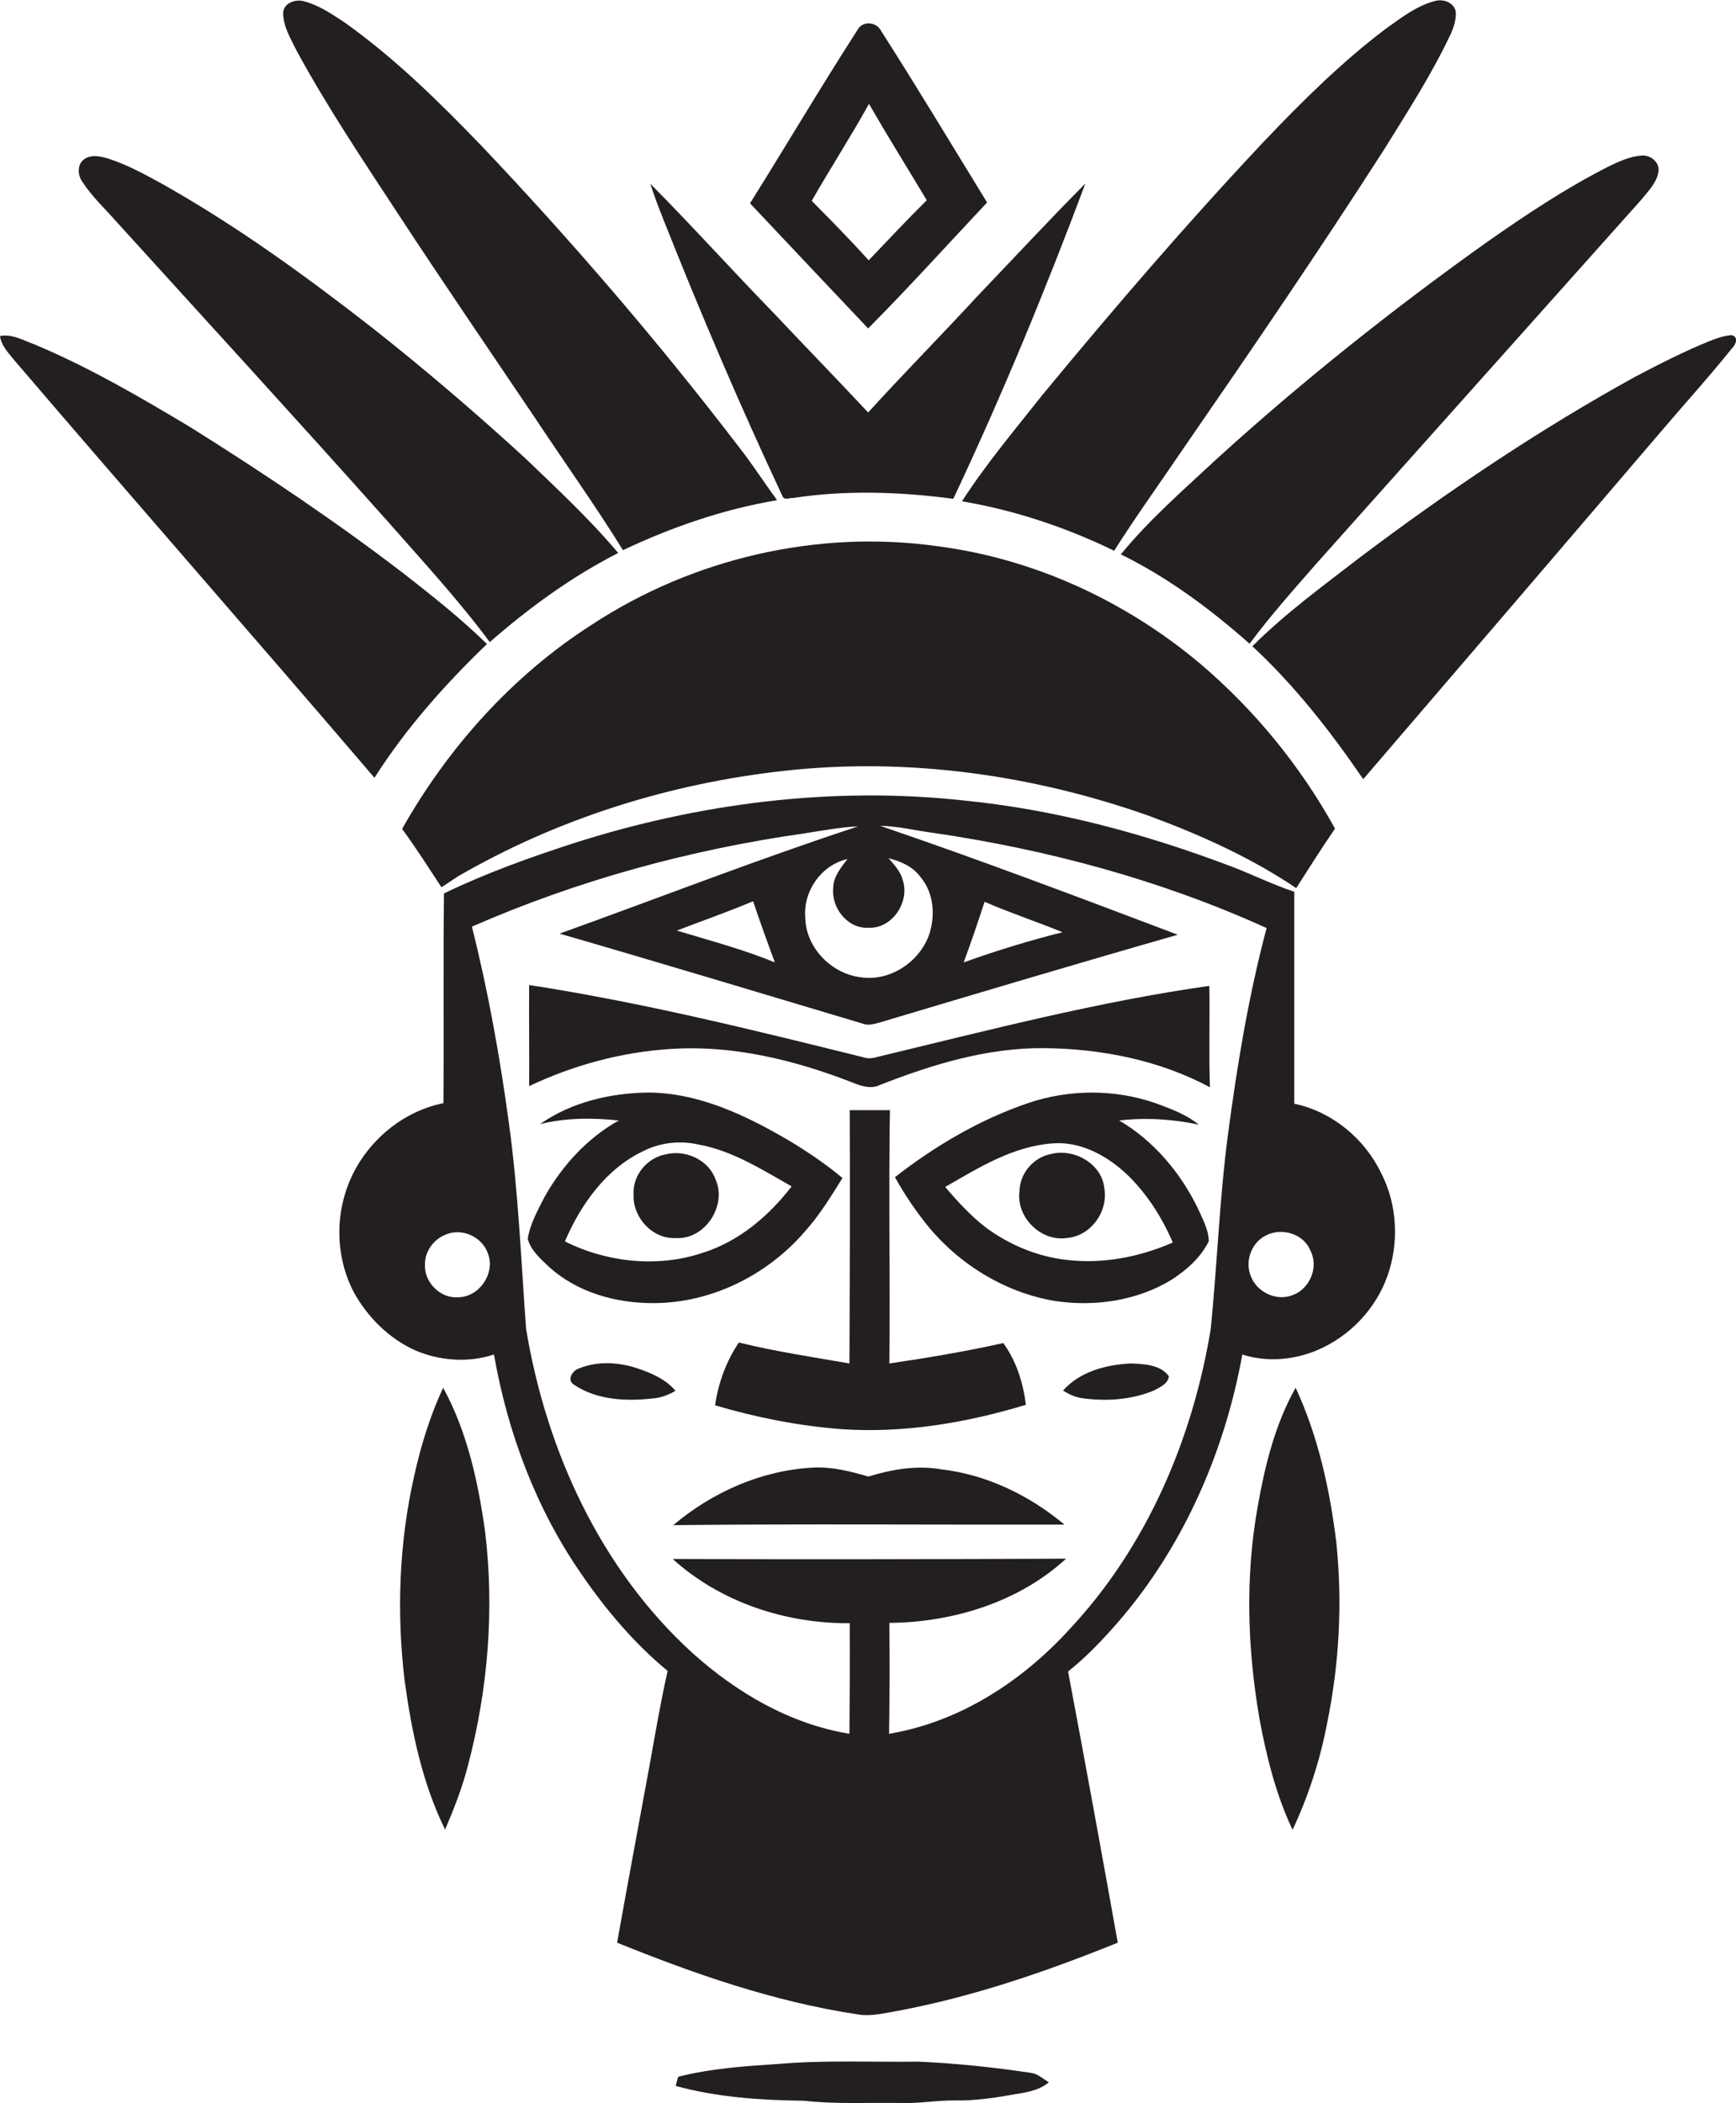 <?xml version="1.0" encoding="utf-8"?>
<!-- Generator: Adobe Illustrator 19.2.0, SVG Export Plug-In . SVG Version: 6.00 Build 0)  -->
<svg version="1.1" id="Layer_1" xmlns="http://www.w3.org/2000/svg" xmlns:xlink="http://www.w3.org/1999/xlink" x="0px" y="0px"
	 viewBox="0 0 621.7 753.1" enable-background="new 0 0 621.7 753.1" xml:space="preserve">
<g>
	<path fill="#231F20" d="M143.1,77.4c15.8,24.1,32.1,47.9,48.2,71.8c10.6,16,21.7,31.5,31.8,47.8c17.5-8.3,36.1-14.7,55.2-17.9
		c-4.8-6.5-9.1-13.3-14.1-19.6c-28.5-37.2-59.1-72.8-91.3-106.8c-15.4-16-31.3-31.7-49.4-44.6c-4.6-3-9.2-6.2-14.5-7.6
		c-3.1-1-7.6,0.6-7.6,4.3c0.1,4.9,2.8,9.2,4.9,13.5C117.4,38.7,130.4,58,143.1,77.4z"/>
	<path fill="#231F20" d="M344.5,179.5c18.9,3.2,37.2,9.3,54.5,17.7c8-12.6,16.8-24.8,25.2-37.2c24.3-35.2,48.4-70.5,71.5-106.5
		c8.5-13.7,17.3-27.3,24.1-41.9c1-2.4,1.8-5.1,1.5-7.7c-0.8-3-4.3-4.3-7.2-3.6c-6.7,1.7-12.2,6-17.7,9.9c-15.9,12-30,26-43.7,40.4
		c-27.5,29.2-53.7,59.7-79.3,90.7C363.6,153.7,353.2,166,344.5,179.5z"/>
	<path fill="#231F20" d="M353.5,72.5c-12.6-20.5-25-41.2-38-61.5c-1.6-3.2-6.6-3.7-8.4-0.3c-13.2,20.5-25.6,41.5-38.5,62.1
		c14.1,15,28.2,29.9,42.3,44.8C325.5,102.9,339.3,87.6,353.5,72.5z M311.2,37.2c6.7,11.6,13.8,23,20.7,34.5
		c-7.1,7-13.9,14.3-20.8,21.5c-6.6-7.3-13.5-14.3-20.4-21.3C297.4,60.2,304.7,48.9,311.2,37.2z"/>
	<path fill="#231F20" d="M41.9,79.6c32.2,35.5,64.6,70.8,96.5,106.6c12.6,14.3,25.6,28.4,37,43.7c14.1-12.3,29.3-23.4,46-31.9
		c-10.3-12.2-22-23.1-33.6-34.2c-17.6-16.1-35.8-31.7-54.6-46.5c-24-18.7-48.7-36.6-75.2-51.5c-6.2-3.4-12.4-6.8-19.2-9
		c-2.7-0.8-5.9-1.6-8.5,0.1c-2.7,1.8-2.6,5.7-0.8,8.2C33,70.5,37.7,74.8,41.9,79.6z"/>
	<path fill="#231F20" d="M401.4,198.5c16.9,8.3,32.1,19.6,46.1,32c7.5-10.1,15.9-19.5,24.2-29c38.7-43.4,77.4-86.6,116.1-130
		c2.4-3,5.4-5.9,6.1-9.8c0.7-3.4-2.7-6.3-6-6c-4.2,0.3-8.1,2.1-11.8,3.9c-15.4,7.8-29.8,17.4-43.9,27.3c-33.4,23.8-65.6,49.4-96,77
		C424.3,175,411.8,185.8,401.4,198.5z"/>
	<path fill="#231F20" d="M280.2,177.6c0.6,1.7,2.6,0.6,3.9,0.7c19-2.9,38.3-2.2,57.3,0.3c17.4-36.9,33-74.7,47.3-112.9
		c-13.2,13.3-26,27.1-39,40.7c-12.8,13.9-26.1,27.3-38.8,41.3c-11.3-12.1-22.8-23.9-34.1-35.9c-14.8-15.2-29-31-43.9-46
		c1.4,4.4,3.1,8.8,4.8,13.1C250.9,112.2,265,145.2,280.2,177.6z"/>
	<path fill="#231F20" d="M174.4,230.6c-9.2-9-19.3-17-29.4-24.9c-24.6-18.9-50.3-36.1-76.6-52.6c-18.2-10.9-36.5-21.6-56.1-29.8
		c-3.9-1.4-7.9-3.8-12.3-3c0.4,3.3,2.8,5.8,4.8,8.3c42.9,50.2,86.5,99.8,129.3,149.9C145.3,260.9,159.3,245.1,174.4,230.6z"/>
	<path fill="#231F20" d="M620.1,120c-2.7,0.2-5.3,1.1-7.8,2.1c-9.2,3.7-18.1,8.3-26.9,12.9c-34.4,19-67.1,41-98.4,64.6
		c-13.2,10.2-26.7,20-38.5,31.8c15.2,14.1,28,30.5,39.7,47.6c35.1-40.9,70.2-81.8,105.2-122.8c8.9-10.5,18.2-20.7,26.8-31.4
		C621.6,123.5,622.8,120.6,620.1,120z"/>
	<path fill="#231F20" d="M335.9,195.6c-42.9-6.1-87.8,4.3-124,28.1c-28.3,18.1-51.4,43.9-67.9,73.1c5,6.8,9.5,13.9,14.1,20.9
		c2-1.3,3.9-2.6,5.9-3.9c35.7-20.7,75.9-33.3,116.9-37.8c44-4.9,88.9,1.4,130.5,16.1c18.4,6.8,36.5,14.9,52.8,25.9
		c4.6-7.2,9.1-14.3,13.9-21.3c-12.3-22.3-28.7-42.4-48.1-58.9C403.3,215.3,370.5,200.1,335.9,195.6z"/>
	<path fill="#231F20" d="M463.5,395.2c0-25.3,0-50.6,0-75.9c-7.9-2.6-15.4-6.4-23.2-9.3c-30.7-11.6-62.7-20.2-95.4-23.4
		c-47-5.1-94.8,1-139.7,15.4c-15.7,5.1-31.3,10.7-46.2,17.9c-0.3,25,0,50-0.2,75.1c-16.5,3.3-30.4,16.4-35.2,32.4
		c-3.6,11.6-2.5,24.6,3.1,35.3c5,9,12.7,16.7,22.2,20.9c8.8,3.7,18.9,4.4,28,1.4c4.9,27.9,15,55,31.1,78.3c8.8,12.9,19,25,31.1,35
		c-2.5,11-4.4,22.2-6.4,33.4c-3.9,21.3-7.9,42.6-11.7,63.9c27.7,11.2,56.1,21.1,85.7,25.6c5,1,10-0.4,14.9-1.2
		c27.1-5.1,53.2-14.1,78.7-24.4c-5.8-32.4-11.7-64.8-17.8-97.1c5.4-4.3,10.3-9.2,14.9-14.3c25.1-27.5,40.9-62.7,47.5-99.2
		c8.7,2.8,18.3,2,26.7-1.5c11.7-4.9,21.1-14.8,25.3-26.7c4.2-11.9,3.5-25.6-2.3-36.8C488.7,407.7,477,398,463.5,395.2z M311,332.2
		c8.5,0.4,14.9-9.2,12.3-17.1c-0.8-3.1-3.1-5.5-5.1-7.8c4.4,1.1,8.8,3,11.5,6.8c4.7,5.6,5.3,13.6,3.1,20.4
		c-3.4,9.9-14.1,17.1-24.7,15.4c-10.4-1.3-19.5-10.6-19.7-21.2c-0.9-9.5,5.7-19,15.1-21.1c-2.3,3-5,6.2-5.1,10.2
		C297.6,324.9,303.4,332.6,311,332.2z M164,464.5c-6.4,0.5-12.2-5.5-11.8-11.8c-0.1-4.5,3-8.8,7.1-10.5c5.9-2.8,13.5,0.6,15.5,6.8
		C177.4,456,171.6,464.5,164,464.5z M439.7,406.7c-3,23-3.8,46.1-6.1,69.1c-6.5,39.6-23,78.2-50.7,107.7
		c-17,18.6-39.3,33.1-64.5,37.3c0.2-13.2,0.2-26.5,0.1-39.7c22.8-0.2,46.3-7.4,63.3-23c-47,0.2-94,0.3-140.9,0.1
		c17.1,15.5,40.5,23.2,63.4,23c0.1,13.2,0,26.4-0.1,39.6c-21.3-3.5-40.4-14.7-56.3-29c-32.9-30-52.3-72.5-59.5-116
		c-1.8-24.7-2.8-49.5-6.2-74c-3.2-23.5-7.4-47-13.2-70c37.9-16.6,78.2-27.6,119.1-33.4c6.4-1,12.8-2.2,19.2-2.5
		c-36,11.8-71.3,25.6-106.9,38.4c36.3,10.5,72.6,21.5,108.8,32.3c1.9,0.7,4,0,5.9-0.5c35.5-10.6,71-21.2,106.7-31.4
		c-35.4-13.4-70.8-26.8-106.6-39c6.4,0.1,12.6,1.7,18.9,2.5c41.1,6,81.6,16.9,119.5,34.1C447.1,356.7,443,381.7,439.7,406.7z
		 M277.5,344.6c-11.4-4.7-23.3-7.8-35.1-11.4c9.1-3.5,18.3-6.7,27.3-10.5C272.2,330.1,274.8,337.4,277.5,344.6z M345.1,344.6
		c2.7-7.2,5.1-14.4,7.5-21.7c9.2,4,18.7,7.1,27.9,10.9C368.6,336.8,356.8,340.4,345.1,344.6z M463,463.7c-5.8,2.4-13-1-15.1-6.9
		c-2.2-5.3,0.4-12.1,5.6-14.5c5.5-2.8,13.2-0.6,15.7,5.3C472.4,453.5,469.2,461.4,463,463.7z"/>
	<path fill="#231F20" d="M433.1,353c-40.2,5.7-79.6,16-119.1,25.5c-1.7,0.5-3.4,0.6-5.1,0c-39.5-9.8-79.1-19.6-119.4-25.8
		c-0.1,12,0.1,24.1,0,36.2c15.8-7.5,33.1-12.2,50.6-13.3c22.2-1.5,44.3,3.9,64.9,11.9c3.2,1.3,6.8,2.6,10.1,1
		c18.8-7.4,38.6-13.4,58.9-13.2c20.4,0.2,41.2,4.3,59.3,14C432.9,377.2,433.3,365.1,433.1,353z"/>
	<path fill="#231F20" d="M288.3,440.9c5.2-5.8,9.3-12.5,13.4-19.1c-5.8-4.9-12.2-9.2-18.8-13.2c-15.5-9.1-32.6-17.4-51-17.4
		c-13.5,0.2-27.4,3.5-38.5,11.3c9.3-2.3,18.8-2.3,28.2-1.3c-11.3,6.3-20.3,16.2-26.6,27.4c-2.4,4.8-5.2,9.6-6,15
		c1.1,4.2,4.7,7.2,7.7,10.1c10.1,9.1,23.8,12.9,37.2,12.9C254.7,466.6,274.8,456.6,288.3,440.9z M202.3,444.5
		c5.7-13.3,14.8-26.1,28.2-32.4c6-3,13-3.8,19.6-2.3c12.2,2.2,22.8,9,33.4,15c-8.1,10.5-18.7,19.6-31.6,23.7
		C235.8,454,217.5,452.1,202.3,444.5z"/>
	<path fill="#231F20" d="M400.8,401.2c9.5-1.1,19.2-0.5,28.5,1.5c-4.5-3.7-10.1-5.7-15.5-7.7c-14.7-5.1-31-5-45.7,0
		c-17.3,5.9-33.2,15.3-47.6,26.5c3.1,5.6,6.7,11,10.6,16c11.4,14.6,28.2,25.2,46.5,28.3c14.3,2.2,29.6,0,42-7.6
		c5.4-3.5,10.5-8,13.3-13.8c-0.1-4.2-2.3-8.1-4-11.9C422.7,419.8,413.1,408.4,400.8,401.2z M381.8,451.1
		c-10.4-1.2-20.4-5.4-28.8-11.6c-5.4-4.2-10.1-9.3-14.5-14.5c12-6.9,24.3-14.6,38.5-15.6c10.2-0.8,19.8,4.6,27,11.5
		c6.9,6.8,12.2,15.1,16,24C408.1,450.1,394.8,452.7,381.8,451.1z"/>
	<path fill="#231F20" d="M264.6,480.7c-4.5,6.7-7.4,14.5-8.5,22.5c14.6,4.3,29.6,7.3,44.9,8.5c22.4,1.6,45-2.2,66.4-8.7
		c-1-7.9-3.4-15.6-8.1-22.1c-13.5,3-27.1,5.3-40.8,7.3c0.3-30.2-0.3-60.5,0.2-90.7c-4.8,0-9.6,0-14.4,0c0.2,30.2,0,60.5-0.1,90.7
		C290.9,485.9,277.6,483.9,264.6,480.7z"/>
	<path fill="#231F20" d="M256.3,422.4c-2.5-7.1-10.7-10.8-17.8-9.1c-6.7,1.2-12,7.5-11.6,14.4c-0.4,8.2,6.8,16.1,15.2,15.6
		C252.4,443.9,260.4,431.8,256.3,422.4z"/>
	<path fill="#231F20" d="M376.4,413.2c-6.3,1.2-11.2,6.9-11.3,13.4c-1.2,9.2,7.6,18,16.8,16.7c8.6-0.6,15-9.3,13.6-17.7
		C394.7,416.7,384.7,411.1,376.4,413.2z"/>
	<path fill="#231F20" d="M228.1,489.9c-6.7-2.2-14.2-2.6-20.8,0.1c-2.4,0.8-4.5,4.3-1.6,5.9c8.2,5.5,18.8,5.9,28.3,4.8
		c2.8-0.2,5.5-1.3,7.9-2.7C238.4,493.8,233.2,491.6,228.1,489.9z"/>
	<path fill="#231F20" d="M405,488.2c-8.8,0.4-18.3,2.9-24.3,9.7c2.2,1.4,4.6,2.5,7.3,2.8c8.4,1.1,17.3,0.5,25.2-2.8
		c2.1-1.1,5.1-2.4,5.4-5.1C415.6,488.6,409.7,488.4,405,488.2z"/>
	<path fill="#231F20" d="M158.7,496.9c-4.7,10.1-8,20.8-10.4,31.7c-5.4,23.9-6.3,48.8-3.4,73.1c2.5,18.3,6.3,36.7,14.5,53.4
		c3.2-7.5,6.2-15.1,8.2-23c7.2-27.3,9.5-55.9,6.1-83.9C171.2,530.5,167.3,512.6,158.7,496.9z"/>
	<path fill="#231F20" d="M464,496.9c-7.4,13.1-11,27.9-13.6,42.6c-4.5,25.1-3.7,51,0.7,76.2c2.5,13.5,5.9,27,11.8,39.5
		c5.7-12.2,9.9-25.1,12.4-38.3c4.3-21.1,5.5-42.8,3.3-64.3C476.3,533.5,472.1,514.4,464,496.9z"/>
	<path fill="#231F20" d="M311,528.7c-6.5-1.9-13.2-3.6-20-3.2c-18.4,1-35.9,8.8-49.9,20.6c46.7-0.5,93.4-0.1,140.1-0.2
		c-12.6-10.5-27.8-17.9-44.2-19.8C328.3,524.6,319.4,526.1,311,528.7z"/>
	<path fill="#231F20" d="M329,738.2c-16.7,0.2-33.4-0.6-50,0.8c-12.1,0.8-24.3,1.6-36.1,4.6c-0.4,1.1-0.6,2.2-0.9,3.3
		c15,4.1,30.5,5.1,46,5.3c11.6,1.3,23.3,0.6,35,0.8c6.4,0.2,12.6-1,19-0.9c6.7,0.1,13.4-0.8,20.1-2c4.7-0.8,9.7-1.3,13.5-4.5
		c-2.1-1.3-4-3.1-6.5-3.4C355.8,740.2,342.4,738.8,329,738.2z"/>
</g>
</svg>
